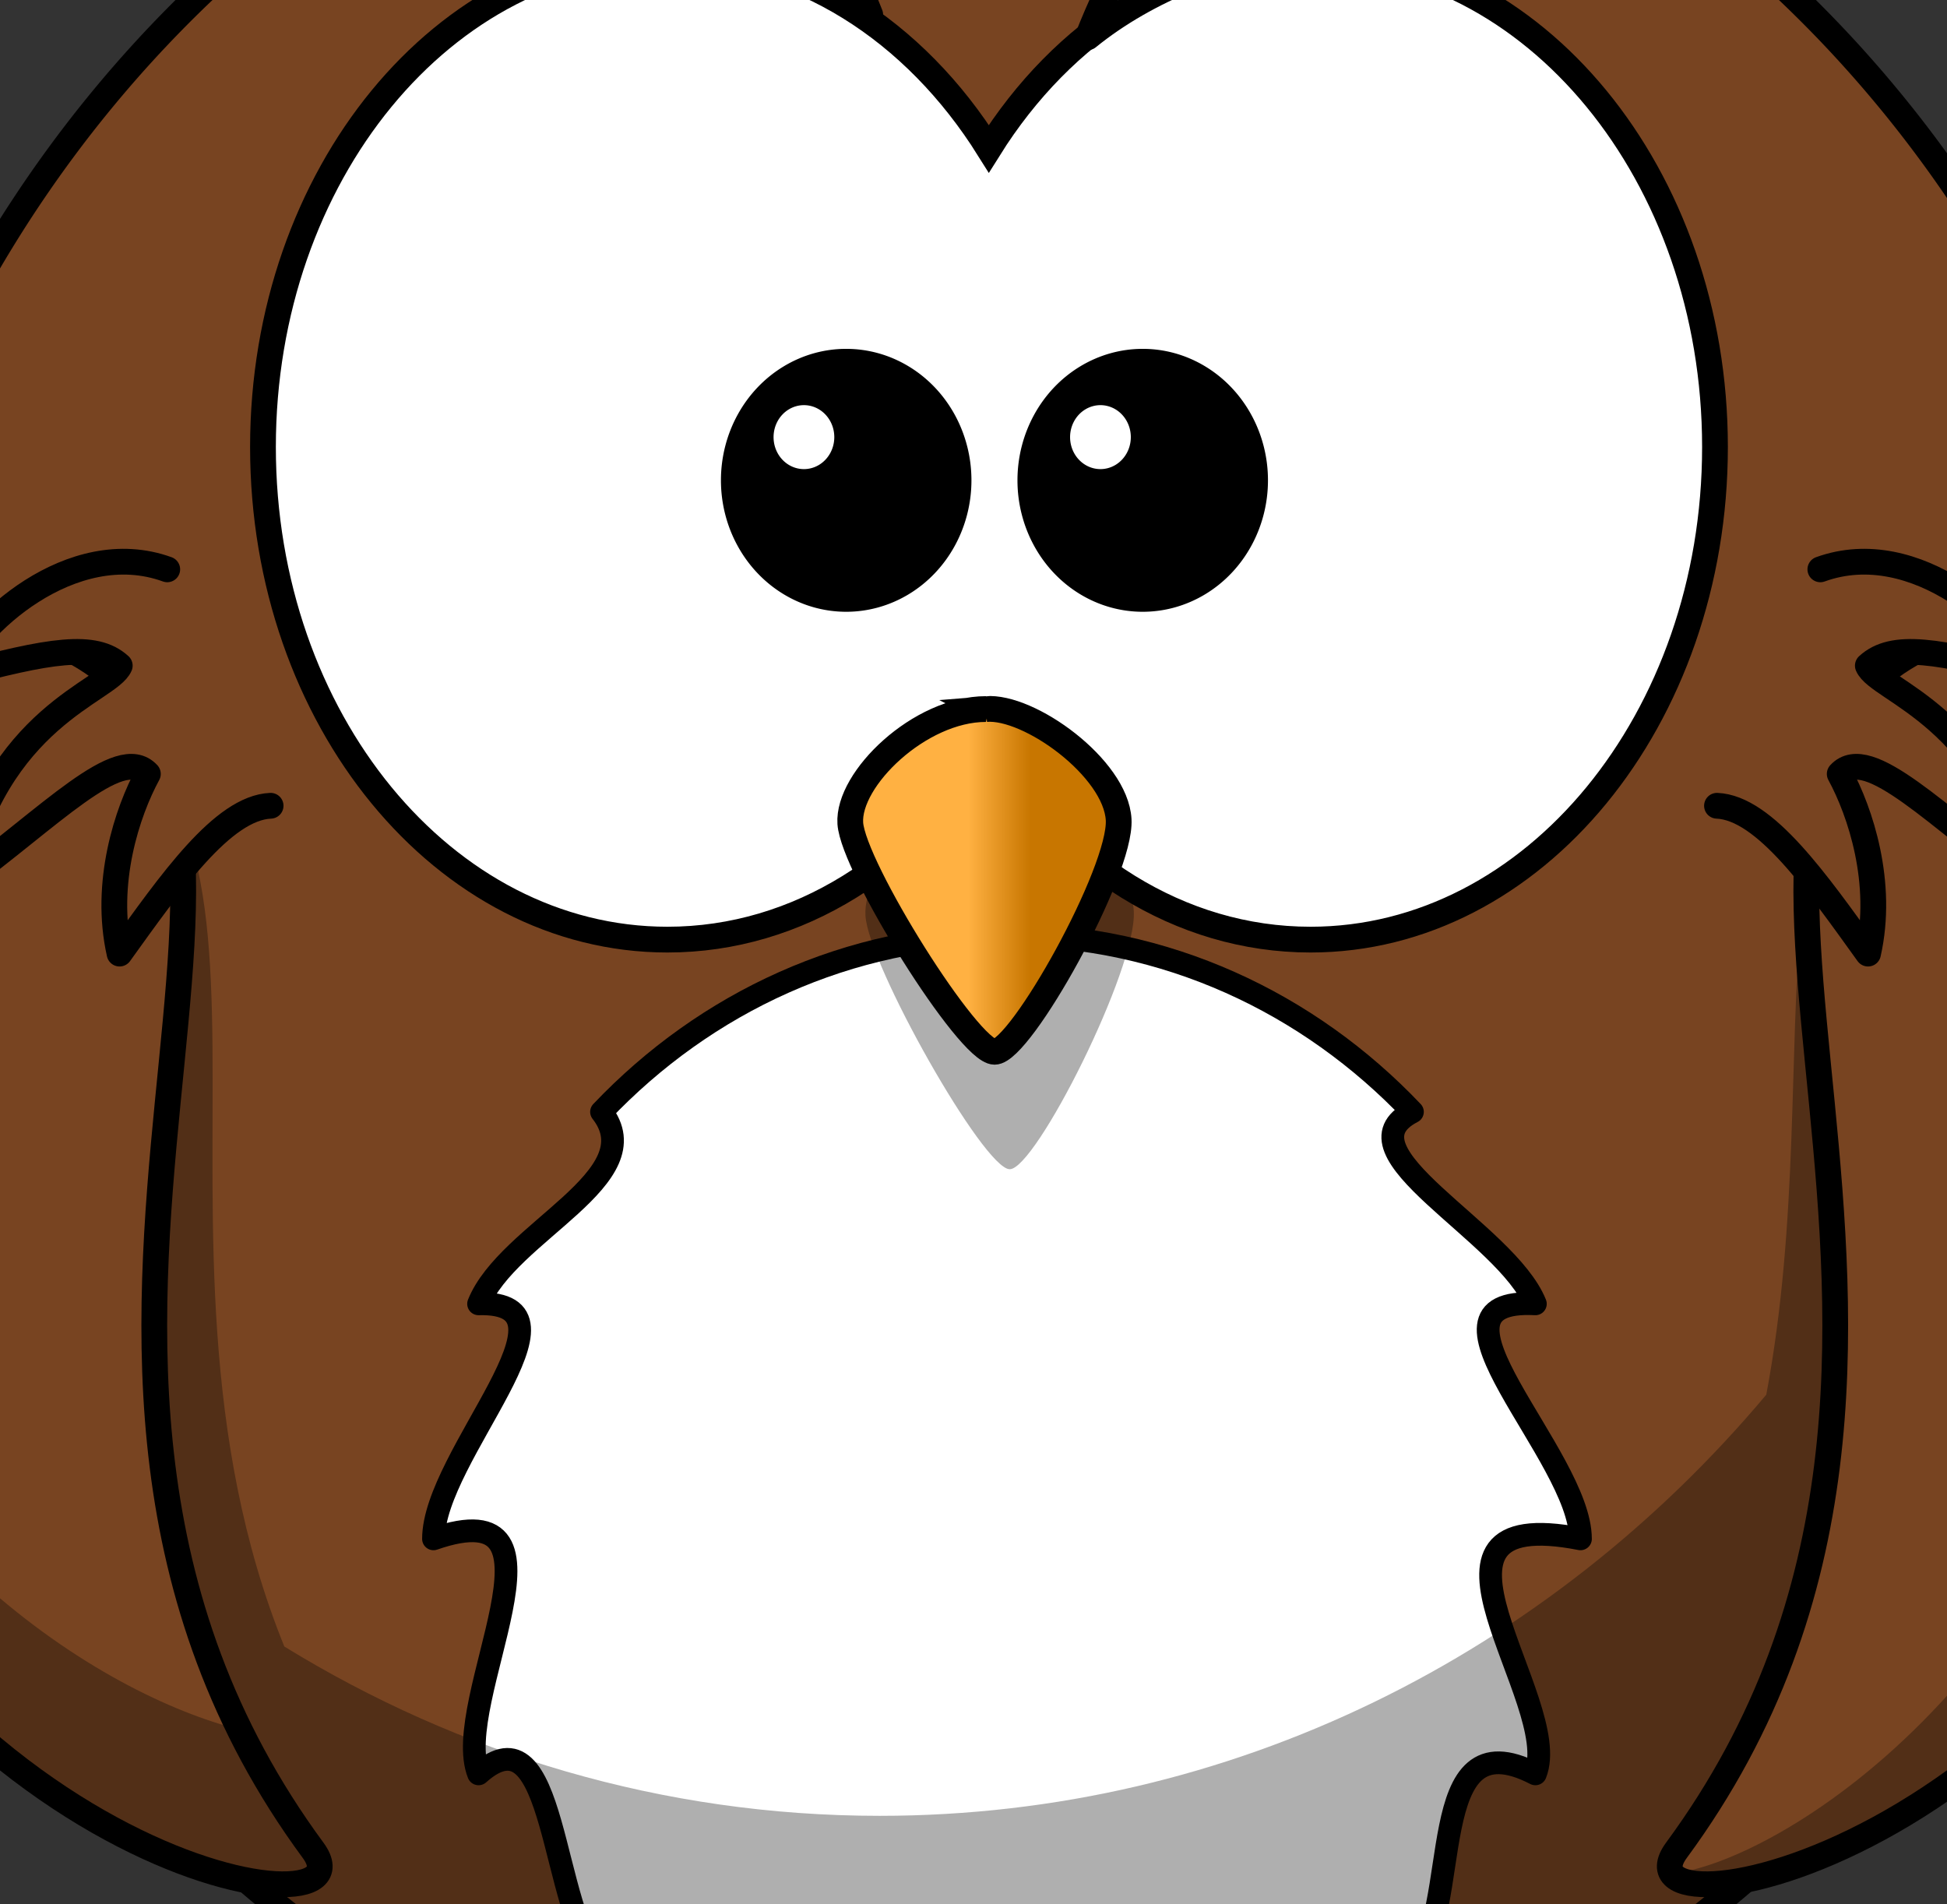 <?xml version="1.0"?><svg width="377.916" height="369.676" xmlns="http://www.w3.org/2000/svg" xmlns:xlink="http://www.w3.org/1999/xlink">
 <rect width="100%" height="100%" fill="#333333" stroke="none"/>
 <title>owl</title>
 <defs>
  <linearGradient id="linearGradient4098">
   <stop stop-color="#ffb142" offset="0" id="stop4100"/>
   <stop stop-color="#c87600" offset="1" id="stop4104"/>
  </linearGradient>
  <linearGradient xlink:href="#linearGradient4098" id="linearGradient3211" y2="0.635" x2="0.667" y1="0.635" x1="0.441"/>
  <linearGradient xlink:href="#linearGradient4098" id="linearGradient3327" y2="Infinity" x2="-0.737" y1="Infinity" x1="-0.737"/>
  <linearGradient xlink:href="#linearGradient4098" id="linearGradient3329" y2="Infinity" x2="-0.14" y1="Infinity" x1="-0.14"/>
  <linearGradient xlink:href="#linearGradient4098" id="linearGradient3331" y2="Infinity" x2="-1.351" y1="Infinity" x1="-1.351"/>
  <linearGradient xlink:href="#linearGradient4098" id="linearGradient3333" y2="Infinity" x2="1.965" y1="Infinity" x1="1.965"/>
  <linearGradient xlink:href="#linearGradient4098" id="linearGradient3335" y2="Infinity" x2="2.561" y1="Infinity" x1="2.561"/>
  <linearGradient xlink:href="#linearGradient4098" id="linearGradient3337" y2="Infinity" x2="1.351" y1="Infinity" x1="1.351"/>
 </defs>
 <g>
  <title>Layer 1</title>
  <g id="layer1">
   <path id="svg_2" fill="url(#linearGradient3337)" fill-rule="nonzero" stroke="#000000" stroke-width="2.869" stroke-linecap="round" stroke-linejoin="round" stroke-miterlimit="4" d="m186.208,435.007a19.763,33.629 0 1 1 -39.526,0a19.763,33.629 0 1 1 39.526,0z"/>
   <path id="svg_3" fill="url(#linearGradient3335)" fill-rule="nonzero" stroke="#000000" stroke-width="2.869" stroke-linecap="round" stroke-linejoin="round" stroke-miterlimit="4" d="m138.361,435.007a19.763,33.629 0 1 1 -39.526,0a19.763,33.629 0 1 1 39.526,0z"/>
   <path id="svg_4" fill="url(#linearGradient3333)" fill-rule="nonzero" stroke="#000000" stroke-width="2.869" stroke-linecap="round" stroke-linejoin="round" stroke-miterlimit="4" d="m161.938,435.007a19.763,33.629 0 1 1 -39.526,0a19.763,33.629 0 1 1 39.526,0z"/>
   <path id="svg_5" fill="url(#linearGradient3331)" fill-rule="nonzero" stroke="#000000" stroke-width="2.869" stroke-linecap="round" stroke-linejoin="round" stroke-miterlimit="4" d="m292.998,435.007a19.763,33.629 0 1 1 -39.526,0a19.763,33.629 0 1 1 39.526,0z"/>
   <path id="svg_6" fill="url(#linearGradient3329)" fill-rule="nonzero" stroke="#000000" stroke-width="2.869" stroke-linecap="round" stroke-linejoin="round" stroke-miterlimit="4" d="m245.151,435.007a19.763,33.629 0 1 1 -39.526,0a19.763,33.629 0 1 1 39.526,0z"/>
   <path id="svg_7" fill="url(#linearGradient3327)" fill-rule="nonzero" stroke="#000000" stroke-width="2.869" stroke-linecap="round" stroke-linejoin="round" stroke-miterlimit="4" d="m268.727,435.007a19.763,33.629 0 1 1 -39.526,0a19.763,33.629 0 1 1 39.526,0z"/>
   <path id="svg_8" fill="#000000" fill-opacity="0.314" fill-rule="nonzero" stroke-width="6.429" stroke-linecap="round" stroke-miterlimit="4" d="m118.598,401.373c-8.053,0 -14.951,8.224 -18.029,19.992c26.311,7.412 55.217,11.735 85.596,12.324c-0.414,-17.944 -9.074,-32.316 -19.72,-32.316c-4.578,0 -8.783,2.669 -12.135,7.121c-3.352,-4.451 -7.557,-7.121 -12.135,-7.121c-4.418,0 -8.496,2.49 -11.788,6.664c-3.292,-4.174 -7.37,-6.664 -11.788,-6.664zm106.789,0c-10.618,0 -19.265,14.3 -19.72,32.18c30.346,-1.029 59.103,-5.818 85.206,-13.648c-3.255,-10.978 -9.926,-18.532 -17.639,-18.532c-4.578,0 -8.784,2.669 -12.135,7.121c-3.352,-4.451 -7.557,-7.121 -12.135,-7.121c-4.418,0 -8.496,2.49 -11.788,6.664c-3.292,-4.174 -7.37,-6.664 -11.788,-6.664z"/>
   <path id="svg_9" fill="#784421" fill-rule="nonzero" stroke="#000000" stroke-width="5" stroke-linecap="round" stroke-miterlimit="4" d="m422.89,177.807a229.617,241.829 0 1 1 -459.234,0a229.617,241.829 0 1 1 459.234,0z"/>
   <path id="svg_10" fill="#ffffff" fill-rule="nonzero" stroke="#000000" stroke-width="4.412" stroke-linecap="round" stroke-linejoin="round" stroke-miterlimit="4" d="m306.772,298.721c-36.752,-7.192 -3.117,31.595 -8.752,45.62c-22.278,-11.537 -13.789,26.657 -23.863,37.266c-19.089,-1.075 -22.068,19.197 -35.385,25.133c-16.09,-9.402 -27.954,9.218 -43.316,9.218c-15.362,0 -24.452,-17.889 -43.316,-9.218c-13.316,-5.935 -16.296,-25.477 -35.385,-25.133c-10.074,-10.61 -8.52,-50.994 -23.863,-37.266c-5.635,-14.024 20.372,-55.732 -8.752,-45.62c0,-16.179 30.854,-46.201 8.752,-45.62c5.635,-14.024 33.899,-24.466 23.863,-37.266c20.148,-21.22 47.977,-34.35 78.7,-34.35c30.723,0 58.552,13.13 78.7,34.35c-14.89,7.689 18.228,23.242 23.863,37.266c-24.876,-1.312 8.752,29.441 8.752,45.62z"/>
   <path id="svg_11" fill="#000000" fill-opacity="0.314" fill-rule="evenodd" stroke-width="5" stroke-miterlimit="4" d="m396.146,64.514c2.747,14.946 4.204,30.36 4.204,46.147c0,5.448 -0.183,10.845 -0.52,16.204c-5.093,-0.267 -10.51,0.028 -16.296,0.913c-48.839,10.953 -27.978,75.462 -40.696,142.959c-42.081,50.142 -103.613,81.75 -172.102,81.75c-42.124,0 -81.592,-11.988 -115.544,-32.864c-32.84,-80.981 11.201,-168.944 -46.677,-184.131c-63.949,-12.16 -88.719,50.328 -47.37,143.964c22.829,51.698 60.638,77.092 88.457,86.953c39.336,33.303 89.303,53.222 143.672,53.222c63.726,0 121.431,-27.371 163.044,-71.571c24.206,-12.733 51.122,-35.924 69.82,-74.72c34.966,-72.551 28.271,-127.19 -7.584,-142.32c-4.396,-23.569 -12.019,-45.925 -22.407,-66.504z"/>
   <path id="svg_12" fill="#784421" fill-rule="evenodd" stroke="#000000" stroke-width="5" stroke-miterlimit="4" d="m8.323,123.736c66.724,25.269 -19.643,137.508 52.45,235.442c13.326,18.102 -80.256,3.054 -113.339,-97.256c-32.173,-97.55 -1.57,-157.075 60.889,-138.186z"/>
   <path id="svg_13" fill="#784421" fill-rule="evenodd" stroke="#000000" stroke-width="5" stroke-miterlimit="4" d="m377.845,123.736c-66.724,25.269 19.643,137.508 -52.45,235.442c-13.326,18.102 80.256,3.054 113.339,-97.256c32.173,-97.55 1.57,-157.075 -60.889,-138.186z"/>
   <path id="svg_14" fill="#784421" fill-rule="evenodd" stroke="#000000" stroke-width="5" stroke-linecap="round" stroke-linejoin="round" stroke-miterlimit="4" d="m353.332,110.521c18.568,-6.732 37.752,11.077 41.419,20.712c-18.74,-5.042 -27.349,-6.464 -32.201,-2.017c2.09,4.924 24.143,9.847 30.979,42.17c-17.237,-12.586 -30.932,-27.132 -36.437,-21.155c3.996,7.353 8.598,21.175 5.497,34.881c-9.904,-13.766 -20.025,-28.305 -29.321,-28.698"/>
   <path id="svg_15" fill="#ffffff" fill-rule="nonzero" stroke="#000000" stroke-width="5" stroke-linecap="round" stroke-miterlimit="4" d="m129.545,-8.862c-43.318,0 -78.502,42.842 -78.502,95.63c0,52.788 35.183,95.63 78.502,95.63c25.457,0 48.047,-14.812 62.388,-37.727c14.34,22.932 36.979,37.727 62.447,37.727c43.318,0 78.502,-42.842 78.502,-95.63c0,-52.788 -35.183,-95.63 -78.502,-95.63c-25.465,0 -48.107,14.8 -62.447,37.727c-14.341,-22.91 -36.934,-37.727 -62.388,-37.727z"/>
   <path id="svg_16" fill="#000000" fill-opacity="0.314" fill-rule="evenodd" stroke-width="5" stroke-miterlimit="4" d="m194.311,153.135c-12.881,0 -26.883,15.084 -26.323,24.611c0.56,9.527 22.962,49.222 28.003,49.222c5.04,0 24.642,-38.902 24.082,-50.016c-0.56,-11.115 -17.362,-24.611 -25.763,-23.817z"/>
   <path id="svg_17" fill="url(#linearGradient3211)" fill-rule="evenodd" stroke="#000000" stroke-width="5" stroke-miterlimit="4" d="m191.369,137.64c-12.881,0 -26.883,13.593 -26.323,22.178c0.56,8.585 22.962,44.356 28.003,44.356c5.041,0 24.642,-35.055 24.082,-45.071c-0.56,-10.016 -17.362,-22.178 -25.763,-21.463z"/>
   <path id="svg_18" fill="#000000" fill-rule="nonzero" stroke="#000000" stroke-width="3.169" stroke-linecap="round" stroke-miterlimit="4" d="m186.974,93.238a22.727,23.936 0 1 1 -45.454,0a22.727,23.936 0 1 1 45.454,0z"/>
   <path id="svg_19" fill="#784421" fill-rule="evenodd" stroke="#000000" stroke-width="5" stroke-linecap="round" stroke-linejoin="round" stroke-miterlimit="4" d="m32.464,110.521c-18.568,-6.732 -37.752,11.077 -41.419,20.712c18.74,-5.042 27.349,-6.464 32.201,-2.017c-2.09,4.924 -24.143,9.847 -30.979,42.17c17.237,-12.586 30.932,-27.132 36.437,-21.155c-3.996,7.353 -8.598,21.175 -5.497,34.881c9.904,-13.766 20.025,-28.305 29.321,-28.698"/>
   <path id="svg_20" fill="#ffffff" fill-rule="evenodd" stroke="#000000" stroke-width="5" stroke-linejoin="round" stroke-miterlimit="4" d="m211.131,7.232c18.412,-46.974 49.464,-53.332 49.464,-53.332c0,0 -17.271,24.503 -1.628,17.686c24.222,-10.554 101.237,22.52 101.237,22.52c0,0 -102.039,-25.015 -149.073,13.125z"/>
   <path id="svg_21" fill="#ffffff" fill-rule="evenodd" stroke="#000000" stroke-width="5" stroke-linejoin="round" stroke-miterlimit="4" d="m168.913,2.851c-18.412,-46.974 -49.464,-53.332 -49.464,-53.332c0,0 17.271,24.503 1.628,17.686c-24.222,-10.554 -101.237,22.52 -101.237,22.52c0,0 102.039,-25.015 149.073,13.126z"/>
   <path id="svg_22" fill="#000000" fill-rule="nonzero" stroke="#000000" stroke-width="3.169" stroke-linecap="round" stroke-miterlimit="4" d="m244.53,93.238a22.727,23.936 0 1 1 -45.454,0a22.727,23.936 0 1 1 45.454,0z"/>
   <path id="svg_23" fill="#ffffff" fill-rule="nonzero" stroke-width="5" stroke-linejoin="round" stroke-miterlimit="4" d="m161.938,84.855a5.894,6.208 0 1 1 -11.788,0a5.894,6.208 0 1 1 11.788,0z"/>
   <path id="svg_24" fill="#ffffff" fill-rule="nonzero" stroke-width="5" stroke-linejoin="round" stroke-miterlimit="4" d="m219.493,84.855a5.894,6.208 0 1 1 -11.788,0a5.894,6.208 0 1 1 11.788,0z"/>
   <path id="svg_25" fill="#000000" fill-opacity="0.314" fill-rule="evenodd" stroke-width="5" stroke-miterlimit="4" d="m399.7,120.247c-0.572,-0.001 -1.153,0.03 -1.734,0.046c22.484,19.083 32,63.241 20.5,124.656c-15.288,81.642 -74.304,116.862 -93.917,118.722c6.369,9.533 84.559,-11.869 114.2,-101.742c28.151,-85.356 8.211,-141.609 -39.049,-141.681z"/>
   <path id="svg_26" fill="#000000" fill-opacity="0.314" fill-rule="evenodd" stroke-width="5" stroke-miterlimit="4" d="m-63.342,167.261c-4.787,24.109 -1.801,56.487 10.792,94.667c33.084,100.31 126.659,115.371 113.334,97.269c-5.699,-7.741 -10.43,-15.592 -14.302,-23.461c-26.283,-6.633 -74.958,-35.605 -96.951,-102.29c-8.154,-24.724 -12.279,-47.004 -12.872,-66.185zm98.858,9.266c-1.224,12.468 -2.574,25.725 -3.164,39.62c1.378,-14.301 2.884,-27.666 3.164,-39.62z"/>
  </g>
 </g>
</svg>